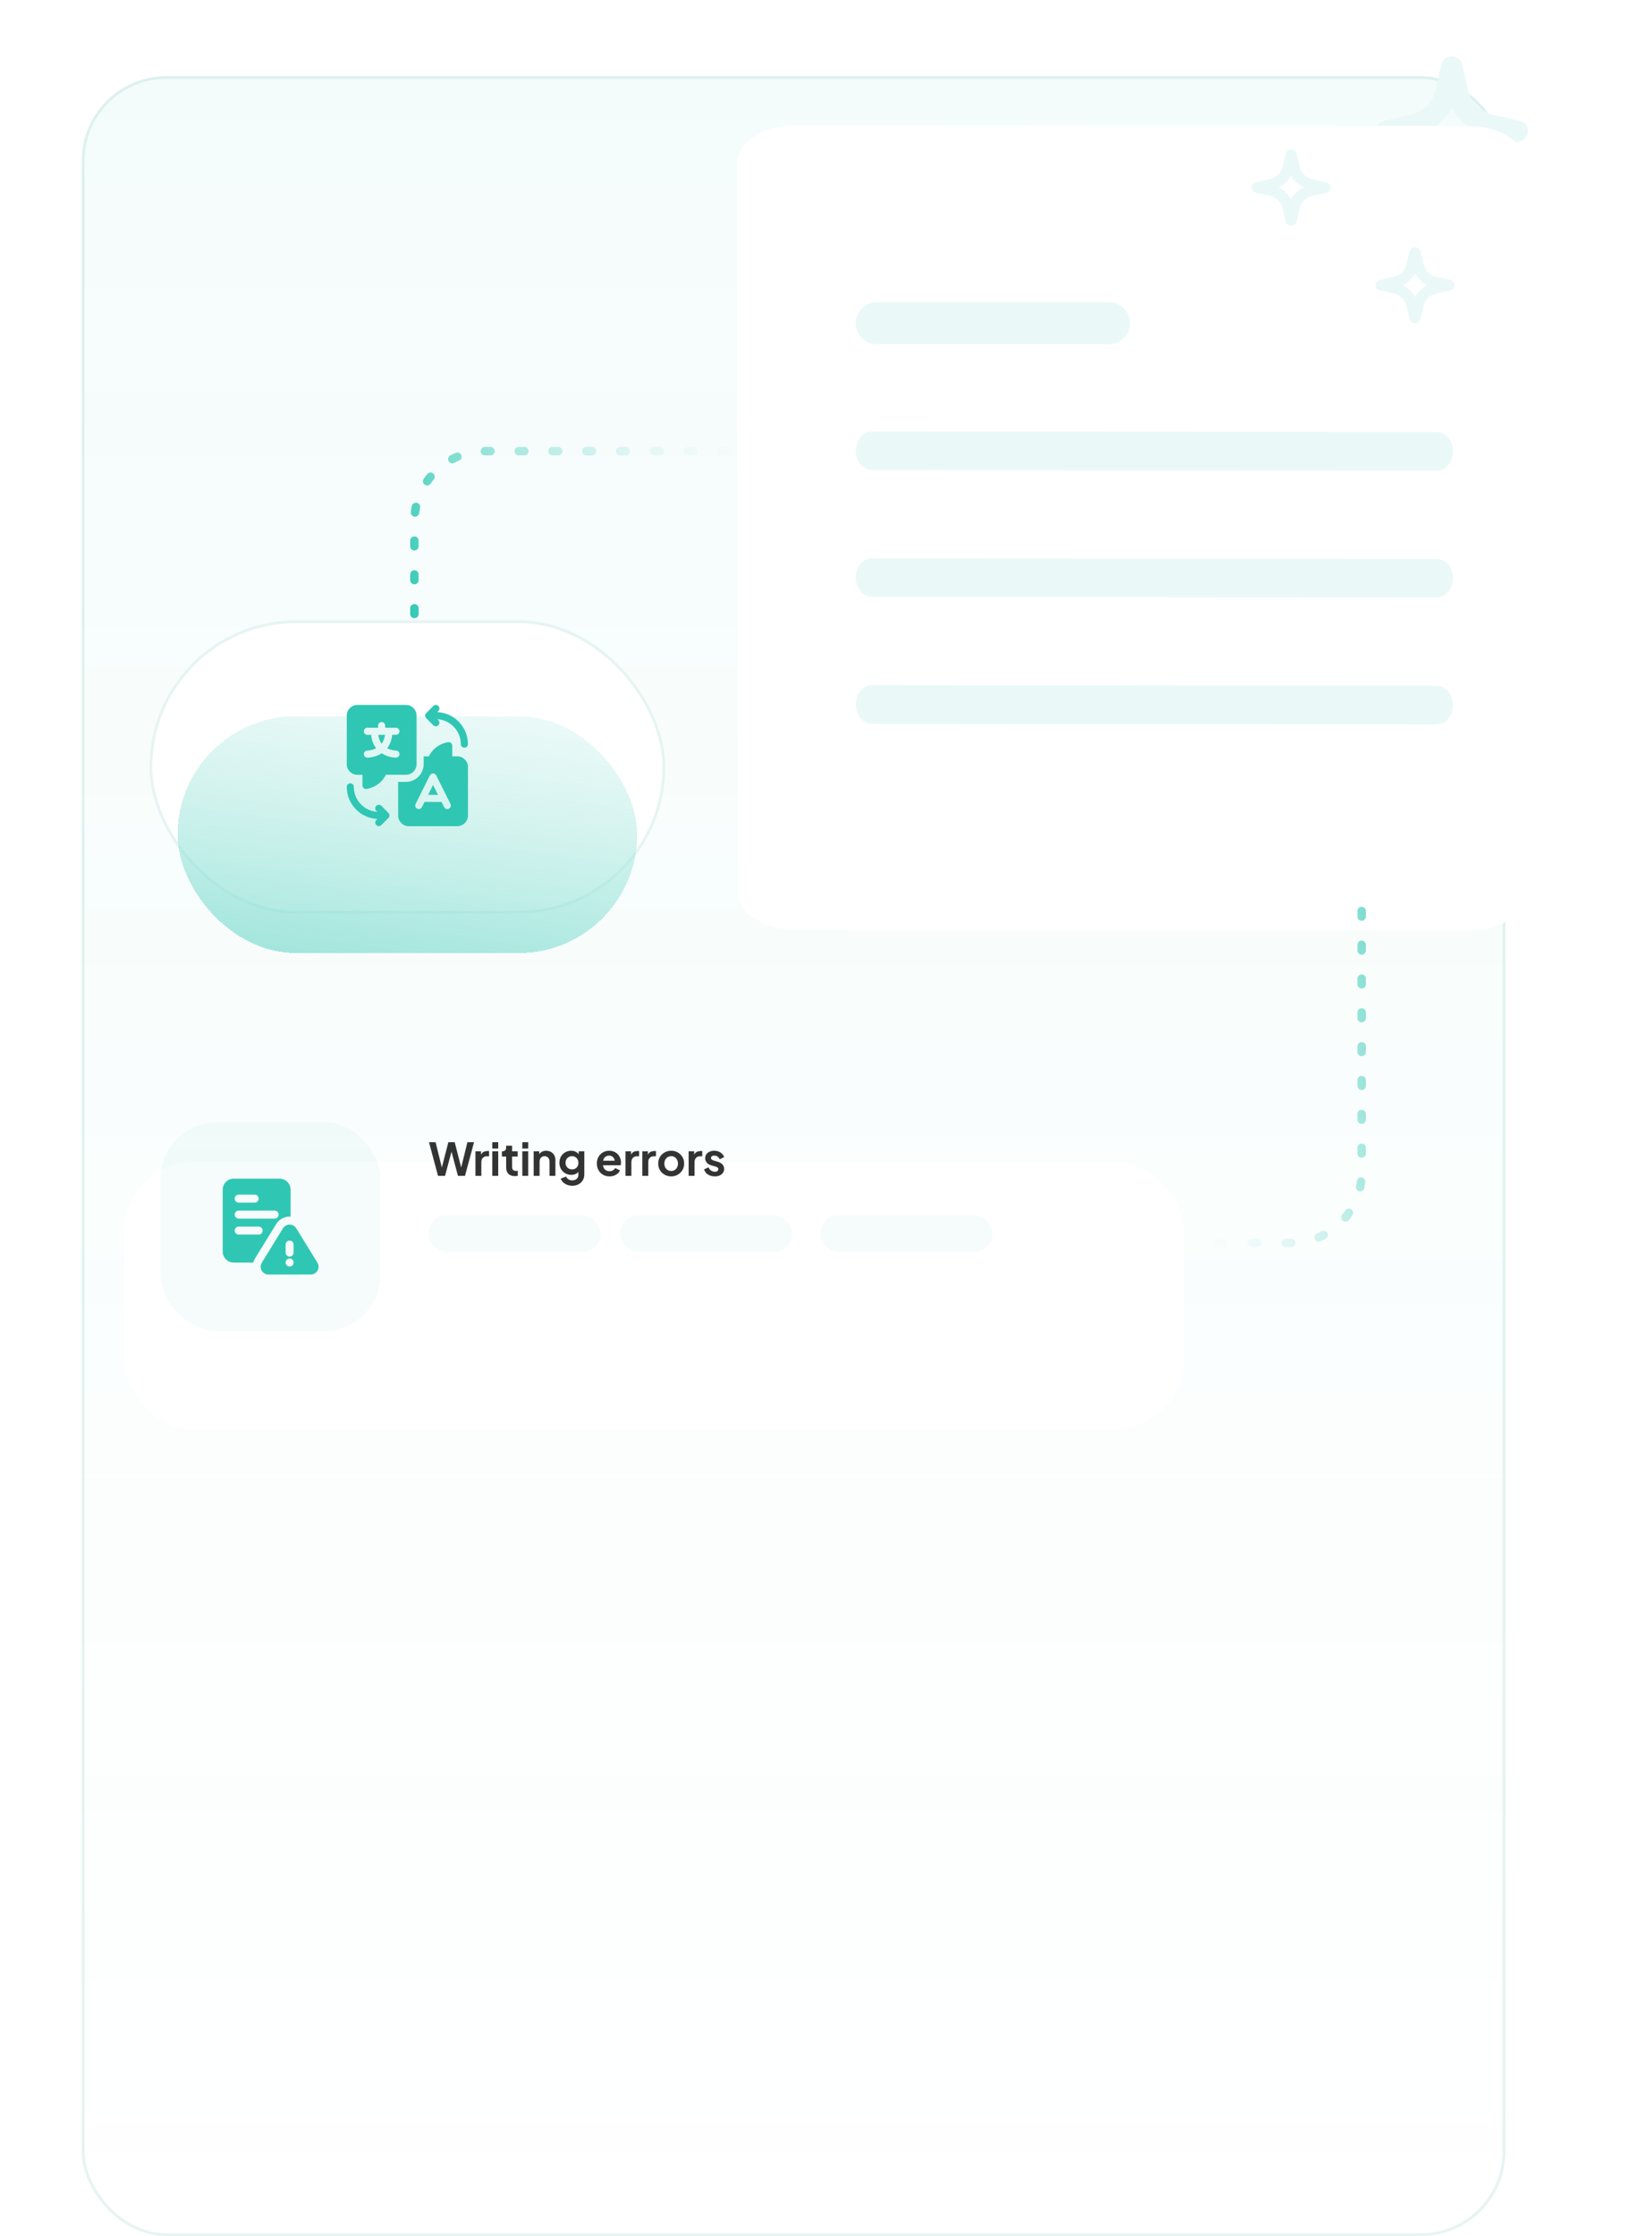 <svg width="586" height="793" viewBox="0 0 586 793" fill="none" xmlns="http://www.w3.org/2000/svg">
<rect x="29" y="27" width="505" height="766" rx="30" fill="url(#paint0_linear_3503_6870)" fill-opacity="0.05"/>
<rect x="29.5" y="27.5" width="504" height="765" rx="29.5" stroke="#08917E" stroke-opacity="0.1"/>
<path fill-rule="evenodd" clip-rule="evenodd" d="M514.96 20C516.764 20 518.328 21.223 518.728 22.946L520.867 32.158C521.856 36.418 525.252 39.745 529.602 40.714L539.005 42.809C540.765 43.2 542.013 44.733 542.013 46.5C542.013 48.267 540.765 49.8 539.005 50.191L529.602 52.286C525.252 53.255 521.856 56.582 520.867 60.842L518.728 70.054C518.328 71.777 516.764 73 514.96 73C513.155 73 511.591 71.777 511.191 70.054L509.053 60.842C508.064 56.582 504.667 53.255 500.318 52.286L490.914 50.191C489.155 49.8 487.906 48.267 487.906 46.5C487.906 44.733 489.155 43.2 490.914 42.809L500.318 40.714C504.667 39.745 508.064 36.418 509.053 32.158L511.191 22.946C511.591 21.223 513.155 20 514.96 20ZM514.96 38.244C513.11 41.795 510.156 44.688 506.531 46.5C510.156 48.312 513.11 51.205 514.96 54.756C516.81 51.205 519.763 48.312 523.388 46.5C519.763 44.688 516.81 41.795 514.96 38.244Z" fill="#EAF9F7"/>
<g filter="url(#filter0_d_3503_6870)">
<rect x="339" y="52" width="64" height="16" rx="8" fill="#EAF9F7"/>
</g>
<g filter="url(#filter1_d_3503_6870)">
<rect x="306" y="52" width="21" height="16" rx="8" fill="#EAF9F7"/>
</g>
<g filter="url(#filter2_d_3503_6870)">
<path d="M521.446 305.938C532.705 305.948 541.828 299.759 541.821 292.116L541.597 34.566C541.591 26.927 532.467 20.725 521.217 20.709L281.74 20.502C270.48 20.492 261.359 26.681 261.365 34.324L261.589 291.874C261.596 299.518 270.729 305.721 281.988 305.731L521.446 305.938Z" fill="white"/>
</g>
<path d="M420 440.797L458 440.797C471.807 440.797 483 429.604 483 415.797L483 321.712" stroke="url(#paint1_linear_3503_6870)" stroke-width="3" stroke-linecap="round" stroke-dasharray="2 10"/>
<path d="M282 160H172C158.193 160 147 171.193 147 185V250" stroke="url(#paint2_linear_3503_6870)" stroke-width="3" stroke-linecap="round" stroke-dasharray="2 10"/>
<g filter="url(#filter3_d_3503_6870)">
<rect x="44" y="388" width="376" height="95" rx="25" fill="white"/>
</g>
<rect x="57" y="398" width="78" height="74" rx="20" fill="#2FC7B3" fill-opacity="0.05"/>
<rect x="152" y="431" width="61" height="13" rx="6.5" fill="#2FC7B3" fill-opacity="0.05"/>
<rect x="220" y="431" width="61" height="13" rx="6.5" fill="#2FC7B3" fill-opacity="0.05"/>
<rect x="291" y="431" width="61" height="13" rx="6.5" fill="#2FC7B3" fill-opacity="0.05"/>
<path d="M99.188 418H82.896C80.743 418 79 419.742 79 421.896V443.854C79 446.007 80.743 447.75 82.896 447.75H89.838C89.979 447.183 90.234 446.645 90.56 446.149L97.955 434.136C98.904 432.507 100.746 431.458 102.729 431.458C102.842 431.458 102.97 431.458 103.083 431.472V421.896C103.083 419.742 101.341 418 99.188 418ZM84.667 423.667H90.333C91.112 423.667 91.75 424.304 91.75 425.083C91.75 425.862 91.112 426.5 90.333 426.5H84.667C83.888 426.5 83.25 425.862 83.25 425.083C83.25 424.304 83.888 423.667 84.667 423.667ZM91.75 437.833H84.667C83.888 437.833 83.25 437.196 83.25 436.417C83.25 435.637 83.888 435 84.667 435H91.75C92.529 435 93.167 435.637 93.167 436.417C93.167 437.196 92.529 437.833 91.75 437.833ZM97.417 432.167H84.667C83.888 432.167 83.25 431.529 83.25 430.75C83.25 429.971 83.888 429.333 84.667 429.333H97.417C98.196 429.333 98.833 429.971 98.833 430.75C98.833 431.529 98.196 432.167 97.417 432.167Z" fill="#2FC7B3"/>
<path d="M112.588 447.783L105.11 435.637C104.622 434.807 103.709 434.291 102.732 434.291C101.754 434.291 100.842 434.807 100.367 435.614L92.907 447.735C92.615 448.169 92.461 448.686 92.461 449.23C92.461 450.757 93.708 451.999 95.24 451.999H110.223C111.756 451.999 113.003 450.757 113.003 449.23C113.003 448.686 112.848 448.169 112.588 447.783ZM102.732 449.166C101.95 449.166 101.315 448.531 101.315 447.749C101.315 446.967 101.95 446.333 102.732 446.333C103.514 446.333 104.148 446.967 104.148 447.749C104.148 448.531 103.514 449.166 102.732 449.166ZM104.148 444.208C104.148 444.99 103.515 445.624 102.732 445.624C101.948 445.624 101.315 444.99 101.315 444.208V441.374C101.315 440.592 101.948 439.958 102.732 439.958C103.515 439.958 104.148 440.592 104.148 441.374V444.208Z" fill="#2FC7B3"/>
<path fill-rule="evenodd" clip-rule="evenodd" d="M457.996 53C458.932 53 459.743 53.623 459.951 54.501L461.059 59.194C461.572 61.364 463.333 63.059 465.589 63.552L470.465 64.62C471.377 64.819 472.024 65.6 472.024 66.5C472.024 67.4 471.377 68.181 470.465 68.38L465.589 69.448C463.333 69.941 461.572 71.636 461.059 73.806L459.951 78.499C459.743 79.377 458.932 80 457.996 80C457.061 80 456.25 79.377 456.042 78.499L454.934 73.806C454.421 71.636 452.66 69.941 450.404 69.448L445.528 68.38C444.616 68.181 443.969 67.4 443.969 66.5C443.969 65.6 444.616 64.819 445.528 64.62L450.404 63.552C452.66 63.059 454.421 61.364 454.934 59.194L456.042 54.501C456.25 53.623 457.061 53 457.996 53ZM457.996 62.294C457.037 64.103 455.506 65.577 453.626 66.5C455.506 67.423 457.037 68.897 457.996 70.706C458.956 68.897 460.487 67.423 462.367 66.5C460.487 65.577 458.956 64.103 457.996 62.294Z" fill="#EAF9F7"/>
<path fill-rule="evenodd" clip-rule="evenodd" d="M501.934 87.625C502.87 87.625 503.681 88.248 503.888 89.126L504.997 93.819C505.51 95.989 507.271 97.684 509.526 98.177L514.402 99.245C515.314 99.444 515.962 100.225 515.962 101.125C515.962 102.025 515.314 102.806 514.402 103.006L509.526 104.073C507.271 104.566 505.51 106.261 504.997 108.431L503.888 113.124C503.681 114.002 502.87 114.625 501.934 114.625C500.998 114.625 500.187 114.002 499.98 113.124L498.871 108.431C498.358 106.261 496.597 104.566 494.342 104.073L489.466 103.006C488.554 102.806 487.906 102.025 487.906 101.125C487.906 100.225 488.554 99.444 489.466 99.245L494.342 98.177C496.597 97.684 498.358 95.989 498.871 93.819L499.98 89.126C500.187 88.248 500.998 87.625 501.934 87.625ZM501.934 96.919C500.975 98.728 499.443 100.202 497.564 101.125C499.443 102.048 500.975 103.522 501.934 105.331C502.893 103.522 504.425 102.048 506.304 101.125C504.425 100.202 502.893 98.728 501.934 96.919Z" fill="#EAF9F7"/>
<path d="M303.547 114.625C303.547 110.5 306.897 107.156 311.03 107.156H393.349C397.483 107.156 400.833 110.5 400.833 114.625C400.833 118.75 397.483 122.094 393.349 122.094H311.03C306.897 122.094 303.547 118.75 303.547 114.625Z" fill="#EAF9F7"/>
<path d="M509.676 166.889L309.324 166.693C306.141 166.69 303.557 163.623 303.554 159.844C303.55 156.064 306.127 153.003 309.311 153.006L509.662 153.202C512.846 153.205 515.429 156.271 515.433 160.051C515.437 163.831 512.859 166.892 509.676 166.889Z" fill="#EAF9F7"/>
<path d="M509.676 211.889L309.324 211.693C306.141 211.69 303.557 208.623 303.554 204.844C303.55 201.064 306.127 198.003 309.311 198.006L509.662 198.202C512.846 198.205 515.429 201.271 515.433 205.051C515.437 208.831 512.859 211.892 509.676 211.889Z" fill="#EAF9F7"/>
<path d="M509.676 256.889L309.324 256.693C306.141 256.69 303.557 253.623 303.554 249.844C303.55 246.064 306.127 243.003 309.311 243.006L509.662 243.202C512.846 243.205 515.429 246.271 515.433 250.051C515.437 253.831 512.859 256.892 509.676 256.889Z" fill="#EAF9F7"/>
<rect x="53" y="220" width="183" height="104" rx="52" fill="white"/>
<rect x="53.5" y="220.5" width="182" height="103" rx="51.5" stroke="#08917E" stroke-opacity="0.1"/>
<g filter="url(#filter4_d_3503_6870)">
<rect x="63" y="230" width="163" height="84" rx="42" fill="url(#paint3_linear_3503_6870)" shape-rendering="crispEdges"/>
</g>
<path d="M155.376 417L152.176 405.08H154.512L157.024 415.24H156.416L159.04 405.08H161.296L163.904 415.24H163.296L165.808 405.08H168.144L164.944 417H162.448L159.808 407.112H160.512L157.872 417H155.376ZM168.648 417V408.296H170.616V410.232L170.456 409.944C170.659 409.293 170.973 408.84 171.4 408.584C171.837 408.328 172.36 408.2 172.968 408.2H173.48V410.056H172.728C172.131 410.056 171.651 410.243 171.288 410.616C170.925 410.979 170.744 411.491 170.744 412.152V417H168.648ZM174.632 417V408.296H176.728V417H174.632ZM174.632 407.32V405.08H176.728V407.32H174.632ZM182.632 417.096C181.65 417.096 180.888 416.829 180.344 416.296C179.81 415.752 179.544 414.989 179.544 414.008V410.168H178.04V408.296H178.2C178.626 408.296 178.957 408.184 179.192 407.96C179.426 407.736 179.544 407.411 179.544 406.984V406.312H181.64V408.296H183.64V410.168H181.64V413.896C181.64 414.184 181.688 414.429 181.784 414.632C181.89 414.835 182.05 414.989 182.264 415.096C182.488 415.203 182.77 415.256 183.112 415.256C183.186 415.256 183.272 415.251 183.368 415.24C183.474 415.229 183.576 415.219 183.672 415.208V417C183.522 417.021 183.352 417.043 183.16 417.064C182.968 417.085 182.792 417.096 182.632 417.096ZM185.273 417V408.296H187.369V417H185.273ZM185.273 407.32V405.08H187.369V407.32H185.273ZM189.304 417V408.296H191.272V410.008L191.112 409.704C191.315 409.181 191.645 408.787 192.104 408.52C192.573 408.243 193.117 408.104 193.736 408.104C194.376 408.104 194.941 408.243 195.432 408.52C195.933 408.797 196.323 409.187 196.6 409.688C196.877 410.179 197.016 410.749 197.016 411.4V417H194.92V411.896C194.92 411.512 194.845 411.181 194.696 410.904C194.547 410.627 194.339 410.413 194.072 410.264C193.816 410.104 193.512 410.024 193.16 410.024C192.819 410.024 192.515 410.104 192.248 410.264C191.981 410.413 191.773 410.627 191.624 410.904C191.475 411.181 191.4 411.512 191.4 411.896V417H189.304ZM203.013 420.52C202.362 420.52 201.759 420.413 201.205 420.2C200.65 419.987 200.17 419.688 199.765 419.304C199.37 418.931 199.082 418.488 198.901 417.976L200.853 417.24C200.981 417.645 201.231 417.971 201.605 418.216C201.989 418.472 202.458 418.6 203.013 418.6C203.439 418.6 203.813 418.52 204.133 418.36C204.463 418.2 204.719 417.965 204.901 417.656C205.082 417.357 205.173 416.995 205.173 416.568V414.584L205.573 415.064C205.274 415.587 204.874 415.981 204.373 416.248C203.871 416.515 203.301 416.648 202.661 416.648C201.85 416.648 201.125 416.461 200.485 416.088C199.845 415.715 199.343 415.203 198.981 414.552C198.618 413.901 198.437 413.171 198.437 412.36C198.437 411.539 198.618 410.808 198.981 410.168C199.343 409.528 199.839 409.027 200.469 408.664C201.098 408.291 201.813 408.104 202.613 408.104C203.263 408.104 203.834 408.243 204.325 408.52C204.826 408.787 205.242 409.176 205.573 409.688L205.285 410.216V408.296H207.269V416.568C207.269 417.325 207.082 418.003 206.709 418.6C206.346 419.197 205.845 419.667 205.205 420.008C204.575 420.349 203.845 420.52 203.013 420.52ZM202.917 414.712C203.365 414.712 203.754 414.616 204.085 414.424C204.426 414.221 204.693 413.944 204.885 413.592C205.077 413.24 205.173 412.835 205.173 412.376C205.173 411.928 205.071 411.528 204.869 411.176C204.677 410.813 204.41 410.531 204.069 410.328C203.738 410.125 203.354 410.024 202.917 410.024C202.479 410.024 202.085 410.125 201.733 410.328C201.381 410.531 201.103 410.813 200.901 411.176C200.709 411.528 200.613 411.928 200.613 412.376C200.613 412.824 200.709 413.224 200.901 413.576C201.103 413.928 201.375 414.205 201.717 414.408C202.069 414.611 202.469 414.712 202.917 414.712ZM216.198 417.192C215.302 417.192 214.518 416.989 213.846 416.584C213.174 416.179 212.651 415.629 212.278 414.936C211.904 414.243 211.718 413.475 211.718 412.632C211.718 411.757 211.904 410.984 212.278 410.312C212.662 409.629 213.179 409.091 213.83 408.696C214.491 408.301 215.227 408.104 216.038 408.104C216.72 408.104 217.318 408.216 217.83 408.44C218.352 408.664 218.795 408.973 219.158 409.368C219.52 409.763 219.798 410.216 219.99 410.728C220.182 411.229 220.278 411.773 220.278 412.36C220.278 412.509 220.267 412.664 220.246 412.824C220.235 412.984 220.208 413.123 220.166 413.24H213.446V411.64H218.982L217.99 412.392C218.086 411.901 218.059 411.464 217.91 411.08C217.771 410.696 217.536 410.392 217.206 410.168C216.886 409.944 216.496 409.832 216.038 409.832C215.6 409.832 215.211 409.944 214.87 410.168C214.528 410.381 214.267 410.701 214.086 411.128C213.915 411.544 213.851 412.051 213.894 412.648C213.851 413.181 213.92 413.656 214.102 414.072C214.294 414.477 214.571 414.792 214.934 415.016C215.307 415.24 215.734 415.352 216.214 415.352C216.694 415.352 217.099 415.251 217.43 415.048C217.771 414.845 218.038 414.573 218.23 414.232L219.926 415.064C219.755 415.48 219.488 415.848 219.126 416.168C218.763 416.488 218.331 416.739 217.83 416.92C217.339 417.101 216.795 417.192 216.198 417.192ZM221.867 417V408.296H223.835V410.232L223.675 409.944C223.877 409.293 224.192 408.84 224.619 408.584C225.056 408.328 225.579 408.2 226.187 408.2H226.699V410.056H225.947C225.349 410.056 224.869 410.243 224.507 410.616C224.144 410.979 223.963 411.491 223.963 412.152V417H221.867ZM227.851 417V408.296H229.819V410.232L229.659 409.944C229.862 409.293 230.176 408.84 230.603 408.584C231.04 408.328 231.563 408.2 232.171 408.2H232.683V410.056H231.931C231.334 410.056 230.854 410.243 230.491 410.616C230.128 410.979 229.947 411.491 229.947 412.152V417H227.851ZM238.091 417.192C237.238 417.192 236.459 416.995 235.755 416.6C235.062 416.205 234.507 415.667 234.091 414.984C233.686 414.301 233.483 413.523 233.483 412.648C233.483 411.773 233.686 410.995 234.091 410.312C234.507 409.629 235.062 409.091 235.755 408.696C236.449 408.301 237.227 408.104 238.091 408.104C238.945 408.104 239.718 408.301 240.411 408.696C241.105 409.091 241.654 409.629 242.059 410.312C242.475 410.984 242.683 411.763 242.683 412.648C242.683 413.523 242.475 414.301 242.059 414.984C241.643 415.667 241.089 416.205 240.395 416.6C239.702 416.995 238.934 417.192 238.091 417.192ZM238.091 415.272C238.561 415.272 238.971 415.16 239.323 414.936C239.686 414.712 239.969 414.403 240.171 414.008C240.385 413.603 240.491 413.149 240.491 412.648C240.491 412.136 240.385 411.688 240.171 411.304C239.969 410.909 239.686 410.6 239.323 410.376C238.971 410.141 238.561 410.024 238.091 410.024C237.611 410.024 237.19 410.141 236.827 410.376C236.465 410.6 236.177 410.909 235.963 411.304C235.761 411.688 235.659 412.136 235.659 412.648C235.659 413.149 235.761 413.603 235.963 414.008C236.177 414.403 236.465 414.712 236.827 414.936C237.19 415.16 237.611 415.272 238.091 415.272ZM244.273 417V408.296H246.241V410.232L246.081 409.944C246.284 409.293 246.598 408.84 247.025 408.584C247.462 408.328 247.985 408.2 248.593 408.2H249.105V410.056H248.353C247.756 410.056 247.276 410.243 246.913 410.616C246.55 410.979 246.369 411.491 246.369 412.152V417H244.273ZM253.569 417.192C252.641 417.192 251.831 416.973 251.137 416.536C250.455 416.088 249.985 415.485 249.729 414.728L251.297 413.976C251.521 414.467 251.831 414.851 252.225 415.128C252.631 415.405 253.079 415.544 253.569 415.544C253.953 415.544 254.257 415.459 254.481 415.288C254.705 415.117 254.817 414.893 254.817 414.616C254.817 414.445 254.769 414.307 254.673 414.2C254.588 414.083 254.465 413.987 254.305 413.912C254.156 413.827 253.991 413.757 253.809 413.704L252.385 413.304C251.649 413.091 251.089 412.765 250.705 412.328C250.332 411.891 250.145 411.373 250.145 410.776C250.145 410.243 250.279 409.779 250.545 409.384C250.823 408.979 251.201 408.664 251.681 408.44C252.172 408.216 252.732 408.104 253.361 408.104C254.183 408.104 254.908 408.301 255.537 408.696C256.167 409.091 256.615 409.645 256.881 410.36L255.281 411.112C255.132 410.717 254.881 410.403 254.529 410.168C254.177 409.933 253.783 409.816 253.345 409.816C252.993 409.816 252.716 409.896 252.513 410.056C252.311 410.216 252.209 410.424 252.209 410.68C252.209 410.84 252.252 410.979 252.337 411.096C252.423 411.213 252.54 411.309 252.689 411.384C252.849 411.459 253.031 411.528 253.233 411.592L254.625 412.008C255.34 412.221 255.889 412.541 256.273 412.968C256.668 413.395 256.865 413.917 256.865 414.536C256.865 415.059 256.727 415.523 256.449 415.928C256.172 416.323 255.788 416.632 255.297 416.856C254.807 417.08 254.231 417.192 253.569 417.192Z" fill="black" fill-opacity="0.8"/>
<g clip-path="url(#clip0_3503_6870)">
<path d="M155.368 281.884L153.614 278.375L151.859 281.884H155.368Z" fill="#2FC7B3"/>
<path d="M162.219 268.231H160.434V264.455C160.434 264.099 160.283 263.759 160.019 263.52C159.754 263.282 159.401 263.166 159.047 263.202C158.846 263.222 154.353 263.73 152.116 268.231H150.286V270.993C150.286 274.466 147.461 277.291 143.989 277.291H141.227V289.223C141.227 291.306 142.921 293.001 145.004 293.001H162.219C164.302 293.001 165.996 291.306 165.996 289.223V272.009C165.996 269.926 164.302 268.231 162.219 268.231ZM147.428 285.11L152.485 274.996C152.698 274.569 153.134 274.3 153.611 274.3C154.089 274.3 154.525 274.569 154.738 274.996L159.795 285.11C160.106 285.732 159.854 286.489 159.232 286.8C158.61 287.111 157.853 286.859 157.542 286.237L156.626 284.405H150.597L149.681 286.237C149.461 286.678 149.016 286.933 148.554 286.933C148.364 286.933 148.172 286.89 147.991 286.8C147.369 286.489 147.117 285.732 147.428 285.11Z" fill="#2FC7B3"/>
<path d="M136.575 260.609H134.188C134.343 261.857 134.743 262.907 135.381 263.752C136.02 262.907 136.419 261.857 136.575 260.609Z" fill="#2FC7B3"/>
<path d="M143.992 274.77C146.075 274.77 147.77 273.075 147.77 270.992V253.778C147.77 251.695 146.075 250 143.992 250H126.778C124.695 250 123 251.695 123 253.778V270.992C123 273.075 124.695 274.77 126.778 274.77H128.563V278.546C128.563 278.902 128.713 279.242 128.978 279.481C129.21 279.691 129.512 279.806 129.822 279.806C129.864 279.806 129.907 279.804 129.949 279.799C130.15 279.779 134.643 279.271 136.88 274.77H143.992ZM136.056 267.542C135.836 267.424 135.611 267.292 135.385 267.144C135.159 267.292 134.934 267.425 134.714 267.542C132.564 268.688 130.418 268.702 130.328 268.702C129.632 268.702 129.068 268.138 129.068 267.442C129.068 266.746 129.632 266.182 130.328 266.182C130.339 266.182 131.894 266.159 133.44 265.365C132.555 264.232 131.858 262.694 131.656 260.611H130.328C129.632 260.611 129.068 260.047 129.068 259.351C129.068 258.655 129.632 258.091 130.328 258.091H134.125V257.328C134.125 256.632 134.689 256.068 135.385 256.068C136.081 256.068 136.645 256.632 136.645 257.328V258.091H140.442C141.138 258.091 141.702 258.655 141.702 259.351C141.702 260.047 141.138 260.611 140.442 260.611H139.114C138.912 262.694 138.215 264.232 137.33 265.365C138.876 266.159 140.431 266.182 140.447 266.182C141.143 266.182 141.704 266.746 141.704 267.442C141.704 268.138 141.138 268.702 140.442 268.702C140.352 268.702 138.206 268.689 136.056 267.542Z" fill="#2FC7B3"/>
<path d="M153.71 257.207C153.956 257.453 154.278 257.576 154.601 257.576C154.923 257.576 155.245 257.454 155.491 257.207C155.983 256.715 155.983 255.918 155.491 255.426L155.13 255.064C159.766 255.339 163.455 259.198 163.455 263.902C163.455 264.598 164.019 265.162 164.714 265.162C165.41 265.162 165.974 264.598 165.974 263.902C165.974 257.799 161.142 252.803 155.102 252.54L155.491 252.151C155.983 251.659 155.983 250.861 155.491 250.369C155 249.877 154.202 249.877 153.71 250.369L151.181 252.897C150.69 253.389 150.69 254.187 151.181 254.679L153.71 257.207Z" fill="#2FC7B3"/>
<path d="M135.264 285.767C134.773 285.275 133.975 285.275 133.483 285.767C132.991 286.259 132.991 287.056 133.483 287.548L133.844 287.91C129.208 287.635 125.52 283.777 125.52 279.072C125.52 278.377 124.955 277.812 124.26 277.812C123.564 277.812 123 278.377 123 279.072C123 285.176 127.833 290.171 133.872 290.434L133.483 290.824C132.991 291.316 132.991 292.113 133.483 292.605C133.729 292.851 134.051 292.974 134.374 292.974C134.696 292.974 135.018 292.851 135.264 292.605L137.793 290.077C138.285 289.585 138.285 288.787 137.793 288.295L135.264 285.767Z" fill="#2FC7B3"/>
</g>
<defs>
<filter id="filter0_d_3503_6870" x="295" y="32" width="152" height="104" filterUnits="userSpaceOnUse" color-interpolation-filters="sRGB">
<feFlood flood-opacity="0" result="BackgroundImageFix"/>
<feColorMatrix in="SourceAlpha" type="matrix" values="0 0 0 0 0 0 0 0 0 0 0 0 0 0 0 0 0 0 127 0" result="hardAlpha"/>
<feOffset dy="24"/>
<feGaussianBlur stdDeviation="22"/>
<feComposite in2="hardAlpha" operator="out"/>
<feColorMatrix type="matrix" values="0 0 0 0 0 0 0 0 0 0.545 0 0 0 0 0.471 0 0 0 0.05 0"/>
<feBlend mode="normal" in2="BackgroundImageFix" result="effect1_dropShadow_3503_6870"/>
<feBlend mode="normal" in="SourceGraphic" in2="effect1_dropShadow_3503_6870" result="shape"/>
</filter>
<filter id="filter1_d_3503_6870" x="262" y="32" width="109" height="104" filterUnits="userSpaceOnUse" color-interpolation-filters="sRGB">
<feFlood flood-opacity="0" result="BackgroundImageFix"/>
<feColorMatrix in="SourceAlpha" type="matrix" values="0 0 0 0 0 0 0 0 0 0 0 0 0 0 0 0 0 0 127 0" result="hardAlpha"/>
<feOffset dy="24"/>
<feGaussianBlur stdDeviation="22"/>
<feComposite in2="hardAlpha" operator="out"/>
<feColorMatrix type="matrix" values="0 0 0 0 0 0 0 0 0 0.545 0 0 0 0 0.471 0 0 0 0.05 0"/>
<feBlend mode="normal" in2="BackgroundImageFix" result="effect1_dropShadow_3503_6870"/>
<feBlend mode="normal" in="SourceGraphic" in2="effect1_dropShadow_3503_6870" result="shape"/>
</filter>
<filter id="filter2_d_3503_6870" x="217.365" y="0.502" width="368.456" height="373.436" filterUnits="userSpaceOnUse" color-interpolation-filters="sRGB">
<feFlood flood-opacity="0" result="BackgroundImageFix"/>
<feColorMatrix in="SourceAlpha" type="matrix" values="0 0 0 0 0 0 0 0 0 0 0 0 0 0 0 0 0 0 127 0" result="hardAlpha"/>
<feOffset dy="24"/>
<feGaussianBlur stdDeviation="22"/>
<feComposite in2="hardAlpha" operator="out"/>
<feColorMatrix type="matrix" values="0 0 0 0 0.212 0 0 0 0 0.788 0 0 0 0 0.71 0 0 0 0.05 0"/>
<feBlend mode="normal" in2="BackgroundImageFix" result="effect1_dropShadow_3503_6870"/>
<feBlend mode="normal" in="SourceGraphic" in2="effect1_dropShadow_3503_6870" result="shape"/>
</filter>
<filter id="filter3_d_3503_6870" x="0" y="368" width="464" height="183" filterUnits="userSpaceOnUse" color-interpolation-filters="sRGB">
<feFlood flood-opacity="0" result="BackgroundImageFix"/>
<feColorMatrix in="SourceAlpha" type="matrix" values="0 0 0 0 0 0 0 0 0 0 0 0 0 0 0 0 0 0 127 0" result="hardAlpha"/>
<feOffset dy="24"/>
<feGaussianBlur stdDeviation="22"/>
<feComposite in2="hardAlpha" operator="out"/>
<feColorMatrix type="matrix" values="0 0 0 0 0 0 0 0 0 0.545 0 0 0 0 0.471 0 0 0 0.05 0"/>
<feBlend mode="normal" in2="BackgroundImageFix" result="effect1_dropShadow_3503_6870"/>
<feBlend mode="normal" in="SourceGraphic" in2="effect1_dropShadow_3503_6870" result="shape"/>
</filter>
<filter id="filter4_d_3503_6870" x="13" y="204" width="263" height="184" filterUnits="userSpaceOnUse" color-interpolation-filters="sRGB">
<feFlood flood-opacity="0" result="BackgroundImageFix"/>
<feColorMatrix in="SourceAlpha" type="matrix" values="0 0 0 0 0 0 0 0 0 0 0 0 0 0 0 0 0 0 127 0" result="hardAlpha"/>
<feOffset dy="24"/>
<feGaussianBlur stdDeviation="25"/>
<feComposite in2="hardAlpha" operator="out"/>
<feColorMatrix type="matrix" values="0 0 0 0 0.212 0 0 0 0 0.788 0 0 0 0 0.71 0 0 0 0.3 0"/>
<feBlend mode="normal" in2="BackgroundImageFix" result="effect1_dropShadow_3503_6870"/>
<feBlend mode="normal" in="SourceGraphic" in2="effect1_dropShadow_3503_6870" result="shape"/>
</filter>
<linearGradient id="paint0_linear_3503_6870" x1="281.5" y1="27" x2="281.5" y2="793" gradientUnits="userSpaceOnUse">
<stop stop-color="#2FC7B3"/>
<stop offset="1" stop-color="#2FC7B3" stop-opacity="0"/>
</linearGradient>
<linearGradient id="paint1_linear_3503_6870" x1="492.205" y1="233.721" x2="385.295" y2="252.626" gradientUnits="userSpaceOnUse">
<stop stop-color="#2FC7B3"/>
<stop offset="1" stop-color="white" stop-opacity="0"/>
</linearGradient>
<linearGradient id="paint2_linear_3503_6870" x1="149.63" y1="236.5" x2="290.078" y2="191.439" gradientUnits="userSpaceOnUse">
<stop stop-color="#2FC7B3"/>
<stop offset="1" stop-color="white" stop-opacity="0"/>
</linearGradient>
<linearGradient id="paint3_linear_3503_6870" x1="144.5" y1="408.5" x2="179.389" y2="142.202" gradientUnits="userSpaceOnUse">
<stop stop-color="#36C9B5"/>
<stop offset="1" stop-color="white" stop-opacity="0"/>
</linearGradient>
<clipPath id="clip0_3503_6870">
<rect width="43" height="43" fill="white" transform="translate(123 250)"/>
</clipPath>
</defs>
</svg>

